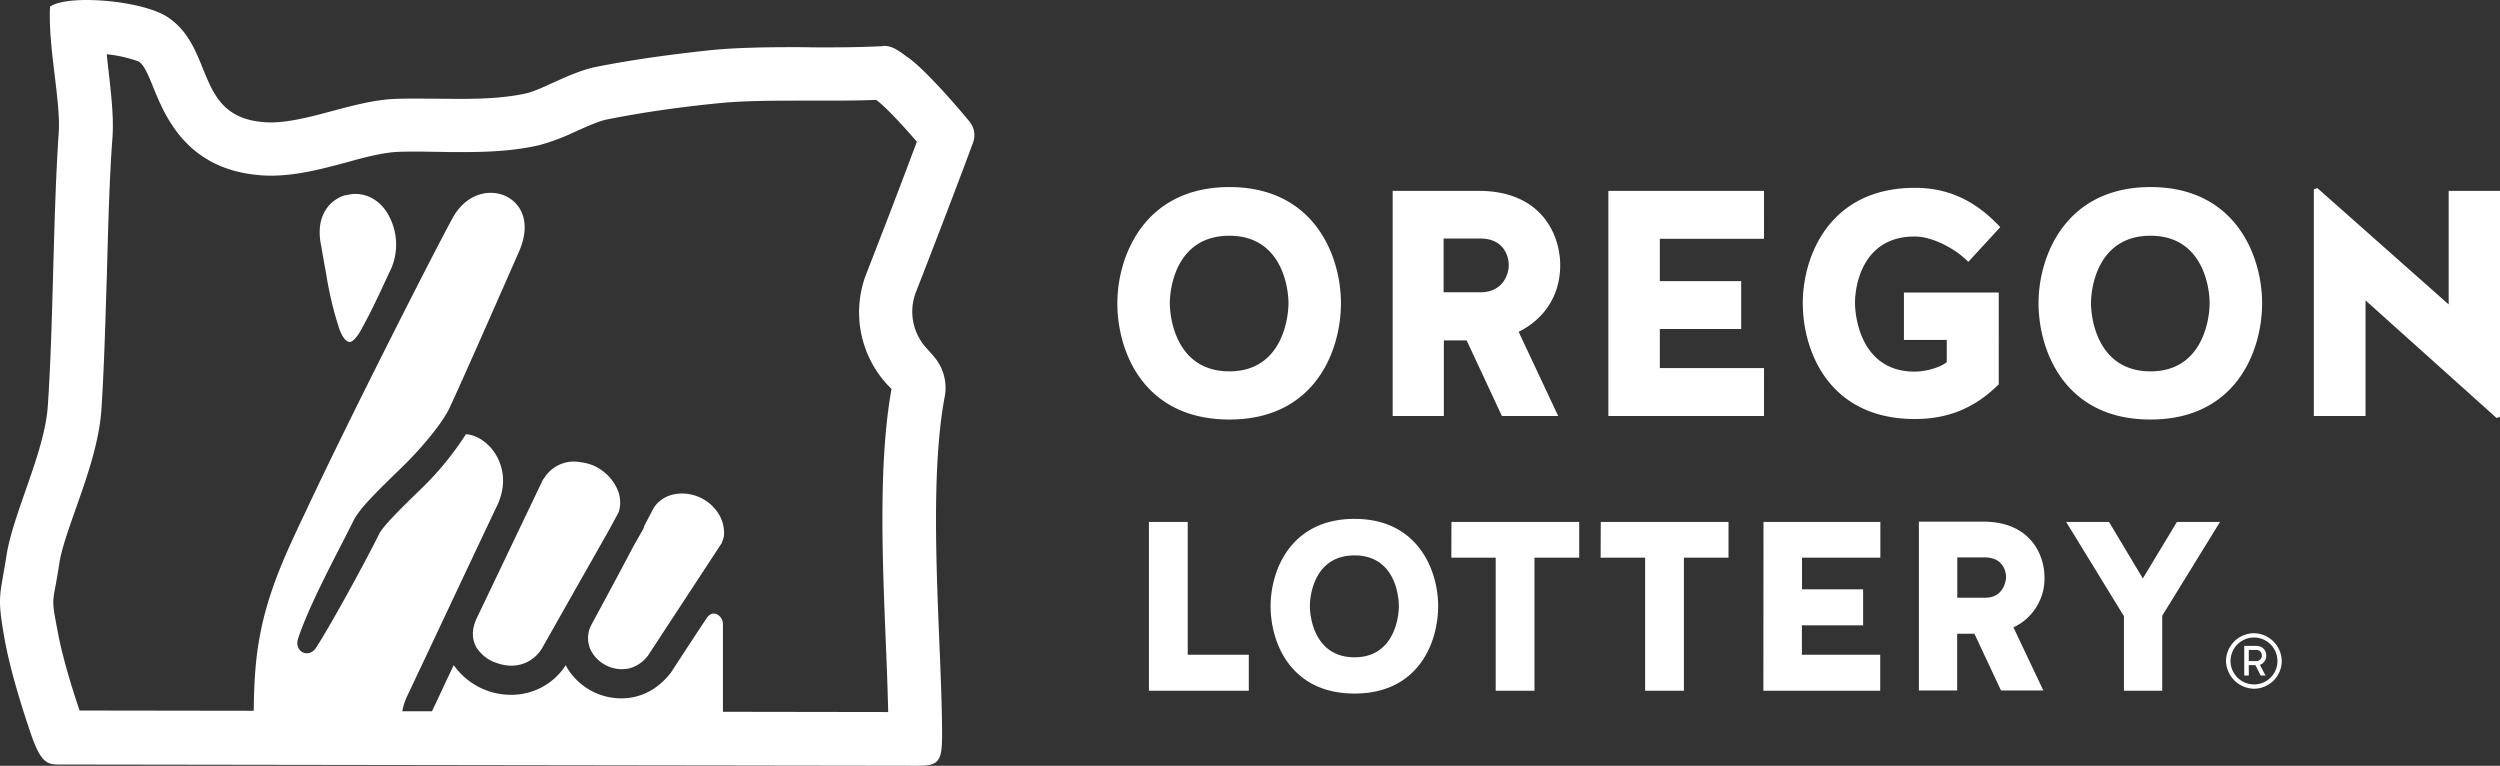 <svg xmlns="http://www.w3.org/2000/svg" viewBox="0 0 986.25 302.1"><rect x="0" y="0" width="986.25" height="302.1" fill="#333333" stroke="none"/><defs><style>.cls-1{fill:#fff;}</style></defs><g id="Layer_2" data-name="Layer 2"><g id="Layer_1-2" data-name="Layer 1"><g id="letters"><path class="cls-1" d="M485,165.5c33.6,0,44-26.9,44-45.9,0-18.5-10.4-45.8-44-45.8s-44.2,27.3-44.2,45.8C440.75,138.6,451.15,165.5,485,165.5ZM485,93c20.4,0,23.3,20,23.3,26.6s-2.9,26.9-23.3,26.9c-20.6,0-23.5-20.3-23.5-26.9S464.35,93,485,93Zm107.5,71.1h22.2l-15.6-33.2c9.5-4.7,16.4-13.7,16.4-26.3,0-12.1-7.5-29.3-32.1-29.3h-34v88.8h20.2V134.3h9l13.9,29.8Zm-23-70H584c9.1,0,11.2,6.8,11.2,10.5,0,3.3-2,10.4-10.7,10.7h-15Zm126.4,51.1h-41.1V129.8h32.1V110.9h-32.1V94.2h41.1V75.3h-61.4v88.8h61.4Zm92.5-29.8h-37.3v18.7H768v8.8c-2.9,2.2-8.4,3.7-12.7,3.7-20.6,0-23.5-20.6-23.5-27.2s2.9-26.1,23.5-26.1c7,0,16,4.7,21.2,10l12.6-13.7c-8.9-9.5-19.3-15.5-33.7-15.5-33.7,0-44.2,27-44.2,45.5,0,19,10.4,45.7,44.2,45.7,14,0,24.4-5,33.1-13.7V115.4Zm60,50.1c33.6,0,44-26.9,44-45.9,0-18.5-10.4-45.8-44-45.8s-44.2,27.3-44.2,45.8C804.25,138.6,814.65,165.5,848.35,165.5Zm0-72.5c20.4,0,23.3,20,23.3,26.6s-2.9,26.9-23.3,26.9c-20.6,0-23.5-20.3-23.5-26.9S827.85,93,848.35,93ZM966,75.3v44.8l-51.8-45.9-1.4.5v89.4h20.4V118.5l51.7,46.4,1.4-.5V75.3ZM468.55,205.9h-15.3v66.6h39.4V258.3h-24.1Zm65.8-1.2c-25.3,0-33.1,20.5-33.1,34.4,0,14.3,7.8,34.5,33.1,34.5s33-20.2,33-34.5c0-13.9-7.8-34.4-33-34.4Zm0,54.6c-15.4,0-17.6-15.2-17.6-20.2s2.2-20,17.6-20,17.5,15,17.5,20S549.65,259.3,534.35,259.3Zm38.2-39.3h17.5v52.5h15.3V220H623V205.9h-50.4Zm58.9,0H649v52.5h15.3V220h17.6V205.9h-50.4Zm64.2,52.5h46.1V258.3h-30.9V246.7H735V232.5h-24.1V220h30.9V205.9h-46.1Zm110.9-44.7c0-9-5.6-22-24.1-22H757v66.6h15.1V250h6.8l10.5,22.4h16.7l-11.8-24.9A21.24,21.24,0,0,0,806.55,227.8Zm-23.2,8h-11.2V219.9H783c6.9,0,8.4,5.1,8.4,7.9C791.25,230.3,789.75,235.7,783.35,235.8Zm62-7.6L832,205.9h-16.9l22.8,37.2v29.4H853V242.9l22.8-37h-17Zm43.8,21.6a11.13,11.13,0,0,0-11,10.8,11.25,11.25,0,0,0,11,11.1,11,11,0,0,0,11-10.9A11.16,11.16,0,0,0,889.15,249.8Zm0,20.2a9.25,9.25,0,1,1,9.3-9.2A9.2,9.2,0,0,1,889.15,270Z"/><path class="cls-1" d="M894.05,258.6c0-1.6-1-3.8-4.2-3.8h-4.5v11.7h1.8v-4.1h2.6l2.1,4.1h1.9l-2.2-4.2a3.92,3.92,0,0,0,2.5-3.7Zm-4,2.2h-2.9v-4.4H890a2.14,2.14,0,0,1,2.3,2.2,2.18,2.18,0,0,1-2.2,2.2Z"/></g><g id="logo"><path class="cls-1" d="M244.05,202.1a12.7,12.7,0,0,0-.8-9.7,18.18,18.18,0,0,0-6.2-7.1,15.92,15.92,0,0,0-2.2-1.3,17.42,17.42,0,0,0-5.5-1.6,18.1,18.1,0,0,0-2.3-.3,13.8,13.8,0,0,0-12.3,6.4c-.2.3-.4.5-.6.8l-25.8,54q-3.45,6.9-.3,12.3c.2.3.5.6.7.9a14.57,14.57,0,0,0,7.7,5.2,16.32,16.32,0,0,0,4.9.9h1a14,14,0,0,0,11.5-6.9l13.7-24.2,12.2-21.5Z"/><path class="cls-1" d="M140.05,76.5a15.44,15.44,0,0,0-3,.4c-.4.1-.7.1-1.1.2a8.49,8.49,0,0,0-2.2.9c-5.1,2.6-9.4,8.9-6.9,19.6v.2c.7,4.1,1.2,6.9,1.8,10.1a140.73,140.73,0,0,0,4.5,19.6c.1.2.1.4.2.6.7,2.7,2.5,6.8,4.6,6.8,1.1,0,2.4-1.5,3.5-3.1a27.92,27.92,0,0,0,1.6-2.8c2.4-4.4,4.1-7.8,5.6-11,.9-1.8,1.7-3.6,2.6-5.5s1.9-4.1,3.1-6.6a23.93,23.93,0,0,0,.4-17.8c-3-8.2-9-11.6-14.7-11.6"/><path class="cls-1" d="M284.35,204.3a16.8,16.8,0,0,0-7.9-7.9h0a16.88,16.88,0,0,0-7.2-1.7c-5.3-.1-9.9,2.5-11.9,6.7l-3.1,5.9c-.2.4-.2.8-.4,1.2l-1.3,2.3-2.5,4.4-6.2,11.7-10.6,19.7a11,11,0,0,0,.5,11.1,14,14,0,0,0,11.4,6.3,25,25,0,0,0,2.5-.2,13,13,0,0,0,7.4-4.5,4.35,4.35,0,0,0,.6-.7h0l29.1-44.4h0c.1-.2.1-.4.2-.6l.6-1.8a14,14,0,0,0-1.2-7.5"/><path class="cls-1" d="M350,151.7c.6.6,1.2,1.2,1.7,1.8-5.2,28.8-3.6,67.2-2.2,101.1.4,9.4.7,18.3.9,26.3l-65.2-.1V246.2c0-3.3-3.9-6-6.3-2.5s-14.2,21.6-14.2,21.6c-5.2,6.8-12.2,10.3-19.9,10.2A25,25,0,0,1,224,263.9a10.93,10.93,0,0,1-.8-1.5,25.43,25.43,0,0,1-21.9,11.7A27.59,27.59,0,0,1,179,262.4c-3.3,6.9-6.2,13.2-8.3,17.6l-.3.6h-11.7a23.75,23.75,0,0,1,1.7-5.5c3.2-6.7,32.5-69,35.6-75.4,5.3-11,.7-19.1-1.5-22-2.9-3.8-7-6.2-10.7-6.4a118.78,118.78,0,0,1-16.9,20.8c-7.3,7.1-15.6,15.1-17.3,18.5-4.2,8.6-18.7,35.4-24.9,44.9-2.9,4.5-8.8,1.6-7.1-3.6,4.6-14.1,17.5-37.5,21.7-46.2,2.4-5,9.1-11.5,19.6-21.7,7.5-7.3,15.4-16.9,18.2-22.6s15.8-35.2,27.5-61.8c5.3-11.9.9-19.2-4.8-22.1-6.5-3.2-15.9-1.3-21.3,8.6-8,14.7-40.3,78.2-57.2,114.2-6.8,14.5-15.4,31.4-18.9,51.2-1.8,9.6-2.2,19.6-2.3,28.9l-68.7-.1c-2.6-7.6-6.8-21-8.6-31-2.2-11.4-2.2-11.4-.8-18.7.4-2.3.9-4.9,1.4-8.3.8-5.5,3.7-13.7,6.5-21.6,4.5-12.8,9.2-26.1,10.1-39.1,1.1-16.4,1.6-35.8,2.2-54.7.5-18.4,1-37.5,2.2-53,.5-8.2-.6-17.3-1.7-27-.2-1.8-.4-3.6-.6-5.5a52,52,0,0,1,12.7,2.9c2.1,1.5,3.6,5,5.8,10.5,4.5,10.9,12.8,31.4,40.7,34.2a49.33,49.33,0,0,0,5.5.3c10.4,0,20.4-2.7,30.1-5.3,7.5-2.1,14.6-3.9,20.4-4.1,2.4-.1,4.8-.1,7.2-.1,2.8,0,5.7.1,8.6.1,3.1.1,6,.1,9,.1,9.2,0,20-.3,30.5-2.7a83.72,83.72,0,0,0,14.2-5.3c4.3-1.9,9.5-4.3,12.8-4.9,13-2.6,27.8-4.8,44.1-6.4,8.9-.9,20.2-1,30.1-1h10.7c6.8,0,14.1,0,21.1-.3a5.55,5.55,0,0,1,.8.6c1.7,1.2,7.2,6.5,15.3,15.9-5.5,14.8-13.8,36.4-19.7,51.5a42.09,42.09,0,0,0,8,44.3m32.6-103.6c-8.8-10.6-19.1-21.8-24.5-25.5-3-2.1-5.7-4.5-9.3-4.5-.2,0-.3,0-.4.1-7.7.4-15.9.5-24.2.5-3.6,0-7.2-.1-10.7-.1-11.5,0-22.6.2-32.3,1.1-15.2,1.6-31.1,3.7-46.1,6.7-9.7,1.9-21.5,9.1-27.4,10.4-8.1,1.8-16.8,2.2-25.9,2.2-5.8,0-11.7-.1-17.6-.1-2.6,0-5.3,0-7.9.1-16.5.5-34.6,9.3-49.7,9.3-1.2,0-2.3-.1-3.4-.2-26.3-2.6-18.7-29.1-37-41.3C60,2.6,45.65,0,34.15,0c-6.3,0-11.7.8-14.4,2.6-.9,15.5,4.3,37.3,3.4,50-2.2,31.9-2.1,75.8-4.3,107.7-1.3,18.3-13.7,42.2-16.3,58.9s-3.9,15.5-.5,34.2c2.5,13.3,8.3,31,10.8,38,3.6,9.7,6.1,10.2,10.5,10.2l338.8.5c8.2,0,9.5-1.8,9.5-12.1,0-35.3-6-95.8,1-133.3a18.83,18.83,0,0,0-3.7-15.4c-1.1-1.4-2.3-2.7-3.4-3.9a21.3,21.3,0,0,1-4.2-22.2c6.8-17.4,17.3-44.7,22.6-59.2A8.28,8.28,0,0,0,382.55,48.1Z"/></g></g></g></svg>